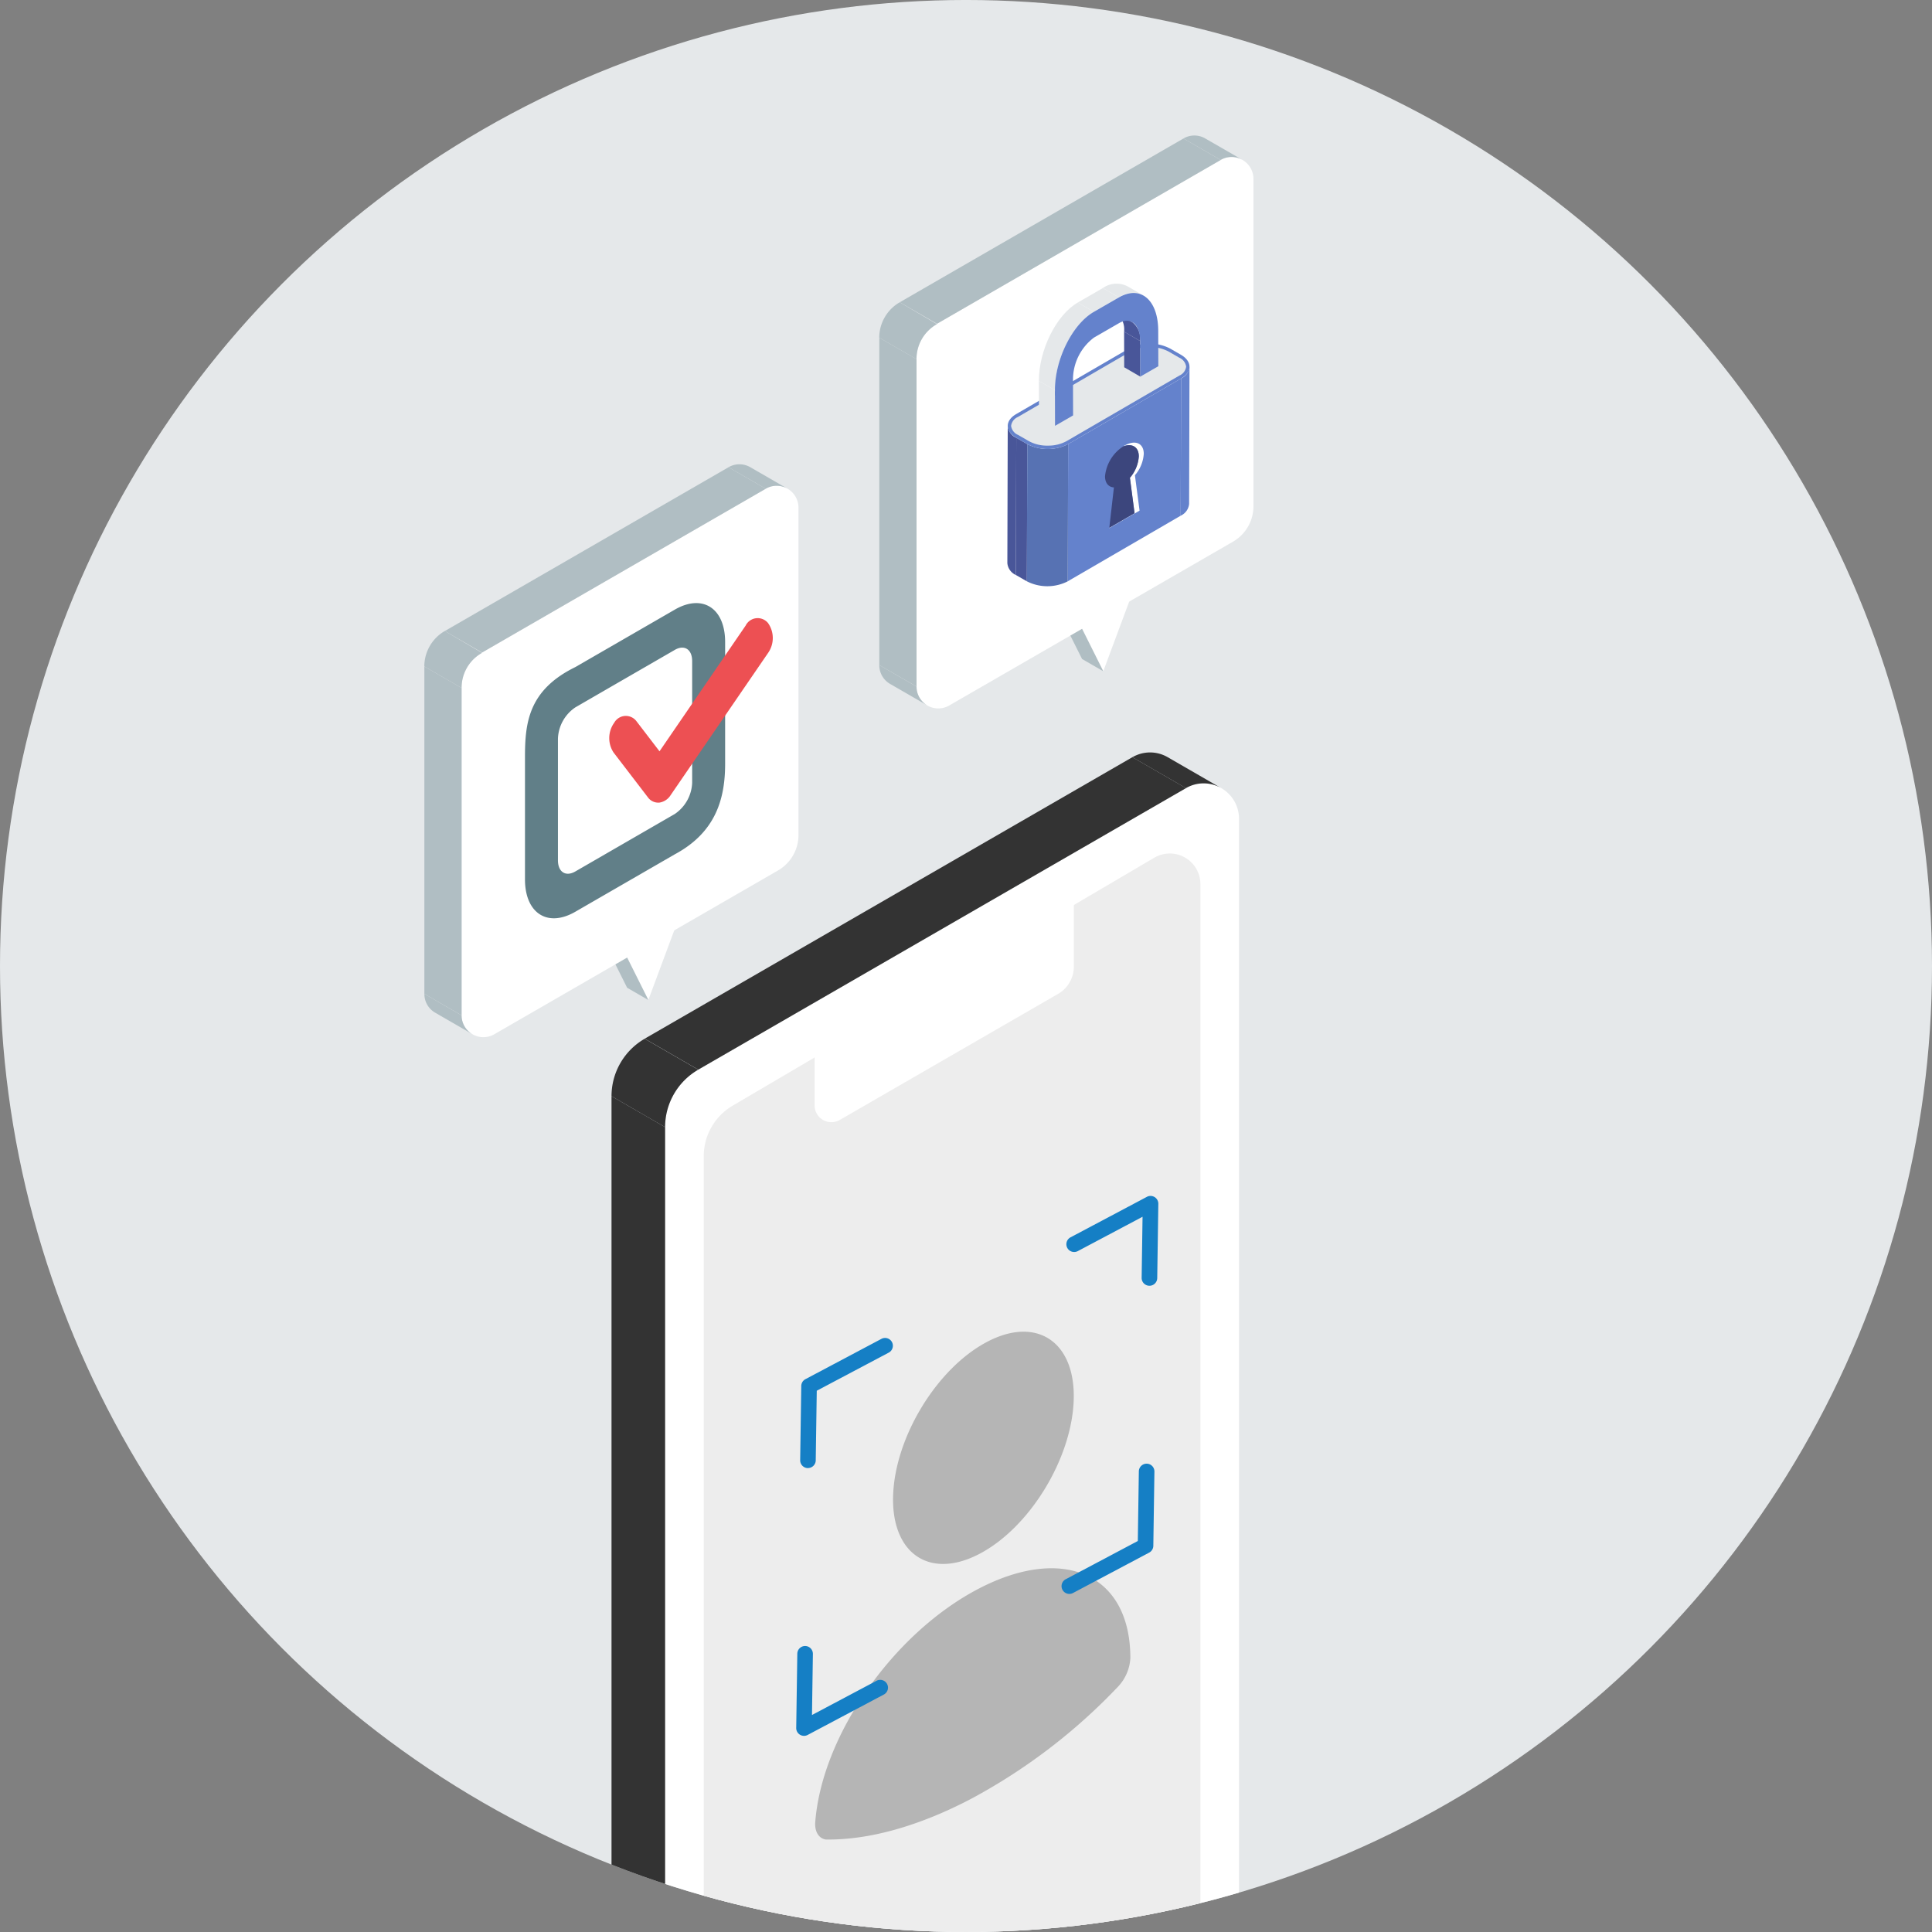 <svg xmlns="http://www.w3.org/2000/svg" xmlns:xlink="http://www.w3.org/1999/xlink" width="214" height="214" viewBox="0 0 214 214">
  <rect x="0" y="0" width="214" height="214" fill="#808080" stroke="none"/>
  <defs>
    <clipPath id="clip-path">
      <circle id="楕円形_65" data-name="楕円形 65" cx="107" cy="107" r="107" transform="translate(706 6997)" fill="#fff"/>
    </clipPath>
  </defs>
  <g id="グループ_2043" data-name="グループ 2043" transform="translate(-706 -6530.997)">
    <g id="グループ_1975" data-name="グループ 1975" transform="translate(2 158.996)">
      <circle id="楕円形_40" data-name="楕円形 40" cx="107" cy="107" r="107" transform="translate(704 6372)" fill="#e5e8ea"/>
    </g>
    <g id="マスクグループ_18" data-name="マスクグループ 18" transform="translate(0 -466.004)" clip-path="url(#clip-path)">
      <g id="グループ_1978" data-name="グループ 1978" transform="translate(753 7012.012)">
        <path id="パス_8056" data-name="パス 8056" d="M115.123,77.766l10.414-6.013L119.81,87.142Z" transform="translate(-44.605 -27.801)" fill="#fff"/>
        <path id="パス_8057" data-name="パス 8057" d="M113.638,80.712l-2.348-1.356,4.687,9.376,2.348,1.356Z" transform="translate(-43.12 -30.747)" fill="#b0bec3"/>
        <g id="グループ_1977" data-name="グループ 1977">
          <g id="グループ_1976" data-name="グループ 1976">
            <path id="パス_8058" data-name="パス 8058" d="M91.271,22.357,122.7,4.213a2.417,2.417,0,0,1,3.625,2.093V42.571a4.532,4.532,0,0,1-2.266,3.924L92.63,64.638A2.417,2.417,0,0,1,89,62.545V26.281a4.531,4.531,0,0,1,2.266-3.924" transform="translate(-34.486 -1.506)" fill="#fff"/>
            <path id="パス_8059" data-name="パス 8059" d="M141.4,2.708,137.275.327a2.394,2.394,0,0,1,2.407-.006L143.81,2.7a2.4,2.4,0,0,0-2.412,0" transform="translate(-53.188 0)" fill="#b0bec3"/>
            <path id="パス_8060" data-name="パス 8060" d="M86.4,38.941,82.273,36.56V72.824L86.4,75.2Z" transform="translate(-31.877 -14.165)" fill="#b0bec3"/>
            <path id="パス_8061" data-name="パス 8061" d="M86.4,98.143a2.393,2.393,0,0,0,1.223,2.1L83.491,97.86a2.384,2.384,0,0,1-1.218-2.1Z" transform="translate(-31.877 -37.104)" fill="#b0bec3"/>
            <path id="パス_8062" data-name="パス 8062" d="M86.393,36.459l-4.129-2.384a4.531,4.531,0,0,1,2.271-3.921l4.123,2.425a4.408,4.408,0,0,0-2.265,3.88" transform="translate(-31.874 -11.683)" fill="#b0bec3"/>
            <path id="パス_8063" data-name="パス 8063" d="M85.972,18.677,90.1,21.058,121.521,2.915,117.4.534Z" transform="translate(-33.31 -0.207)" fill="#b0bec3"/>
            <path id="パス_8064" data-name="パス 8064" d="M137.751,41.806l-.043,15.2a1.592,1.592,0,0,1-.931,1.3l.043-15.2a1.589,1.589,0,0,0,.931-1.3" transform="translate(-52.995 -16.198)" fill="#6482cc"/>
            <path id="パス_8065" data-name="パス 8065" d="M105.43,67.7l.043-15.2a1.6,1.6,0,0,0,.946,1.321l-.043,15.2a1.6,1.6,0,0,1-.946-1.321" transform="translate(-40.85 -20.34)" fill="#495699"/>
            <path id="パス_8066" data-name="パス 8066" d="M128.907,43.932l-.043,15.2L116.353,66.4l.043-15.2Z" transform="translate(-45.082 -17.022)" fill="#6482cc"/>
            <path id="パス_8067" data-name="パス 8067" d="M108.234,55.356l-.043,15.2-1.217-.7.043-15.2Z" transform="translate(-41.448 -21.176)" fill="#495699"/>
            <path id="パス_8068" data-name="パス 8068" d="M113.532,55.8,113.489,71a4.99,4.99,0,0,1-4.529,0L109,55.8a4.988,4.988,0,0,0,4.529,0" transform="translate(-42.217 -21.62)" fill="#5772b3"/>
            <path id="パス_8069" data-name="パス 8069" d="M124.687,38.862c1.255.725,1.262,1.9.015,2.623l-12.51,7.27a4.988,4.988,0,0,1-4.529,0l-1.217-.7c-1.255-.724-1.261-1.9-.015-2.623l12.51-7.27a4.99,4.99,0,0,1,4.529,0Z" transform="translate(-40.877 -14.574)" fill="#6482cc"/>
            <path id="パス_8070" data-name="パス 8070" d="M110.167,49.161a4.229,4.229,0,0,1-2.081-.494l-1.217-.7a1.26,1.26,0,0,1-.759-.994,1.242,1.242,0,0,1,.745-.984l12.51-7.27a4.62,4.62,0,0,1,4.155,0l1.217.7a1.261,1.261,0,0,1,.76.994,1.245,1.245,0,0,1-.745.984l-12.51,7.27a4.206,4.206,0,0,1-2.074.492" transform="translate(-41.113 -14.81)" fill="#e5e8ea"/>
            <path id="パス_8071" data-name="パス 8071" d="M126.7,59.151l.515,3.916-3.36,1.939,0-.037,2.8-1.618-.515-3.916a4.031,4.031,0,0,0,.988-2.376c0-1.036-.738-1.481-1.719-1.111a1.057,1.057,0,0,1,.123-.078c1.187-.686,2.148-.28,2.148.906a4.025,4.025,0,0,1-.984,2.376" transform="translate(-47.989 -21.518)" fill="#fff"/>
            <path id="パス_8072" data-name="パス 8072" d="M125.85,59.614l.515,3.916-2.8,1.619.511-4.472c-.593-.041-.985-.481-.985-1.238a4.44,4.44,0,0,1,2.025-3.312h0c.981-.369,1.719.075,1.719,1.111a4.032,4.032,0,0,1-.989,2.376" transform="translate(-47.692 -21.697)" fill="#3c467d"/>
            <path id="パス_8073" data-name="パス 8073" d="M128.335,40.451l-1.783-1.036-.012-3.944,1.784,1.036Z" transform="translate(-49.029 -13.744)" fill="#495699"/>
            <path id="パス_8074" data-name="パス 8074" d="M125.119,32.064,126.9,33.1a2.313,2.313,0,0,1,.871,2.087l-1.784-1.036a2.314,2.314,0,0,0-.87-2.087" transform="translate(-48.478 -12.423)" fill="#495699"/>
            <path id="パス_8075" data-name="パス 8075" d="M125.433,27.08l1.783,1.036a2.646,2.646,0,0,0-2.73.191L122.7,27.271a2.647,2.647,0,0,1,2.731-.191" transform="translate(-47.542 -10.378)" fill="#e5e8ea"/>
            <path id="パス_8076" data-name="パス 8076" d="M112.926,49.348l-1.783-1.036-.012-3.944,1.784,1.036Z" transform="translate(-43.058 -17.191)" fill="#e5e8ea"/>
            <path id="パス_8077" data-name="パス 8077" d="M119.957,30.216l-1.783-1.036,2.774-1.6,1.783,1.036Z" transform="translate(-45.787 -10.685)" fill="#e5e8ea"/>
            <path id="パス_8078" data-name="パス 8078" d="M112.915,39.912l-1.783-1.036c-.01-3.408,1.927-7.305,4.313-8.682l1.783,1.036c-2.385,1.378-4.323,5.275-4.313,8.683" transform="translate(-43.059 -11.698)" fill="#e5e8ea"/>
            <path id="パス_8079" data-name="パス 8079" d="M121.13,28.963c2.386-1.378,4.339.274,4.348,3.682l.011,3.944-2,1.153-.011-3.944c0-1.838-1.056-2.726-2.343-1.983l-2.774,1.6a5.822,5.822,0,0,0-2.324,4.678l.011,3.944-2,1.153-.012-3.944c-.009-3.408,1.928-7.305,4.314-8.682Z" transform="translate(-44.186 -11.033)" fill="#6482cc"/>
            <path id="パス_8080" data-name="パス 8080" d="M32.859,137.217,43.273,131.2l-5.728,15.388Z" transform="translate(-12.731 -50.836)" fill="#fff"/>
            <path id="パス_8081" data-name="パス 8081" d="M31.373,140.162l-2.348-1.356,4.687,9.376,2.348,1.356Z" transform="translate(-11.246 -53.782)" fill="#b0bec3"/>
            <path id="パス_8082" data-name="パス 8082" d="M9.007,81.808,40.432,63.664a2.417,2.417,0,0,1,3.625,2.093v36.264a4.532,4.532,0,0,1-2.266,3.924L10.366,124.089A2.417,2.417,0,0,1,6.741,122V85.732a4.531,4.531,0,0,1,2.266-3.924" transform="translate(-2.612 -24.54)" fill="#fff"/>
            <path id="パス_8083" data-name="パス 8083" d="M59.134,62.158,55.01,59.777a2.394,2.394,0,0,1,2.407-.006l4.128,2.383a2.4,2.4,0,0,0-2.412,0" transform="translate(-21.314 -23.034)" fill="#b0bec3"/>
            <path id="パス_8084" data-name="パス 8084" d="M4.133,98.391.009,96.01v36.264l4.124,2.38Z" transform="translate(-0.004 -37.2)" fill="#b0bec3"/>
            <path id="パス_8085" data-name="パス 8085" d="M4.133,157.594a2.393,2.393,0,0,0,1.223,2.1l-4.129-2.384a2.384,2.384,0,0,1-1.218-2.1Z" transform="translate(-0.003 -60.138)" fill="#b0bec3"/>
            <path id="パス_8086" data-name="パス 8086" d="M4.129,95.909,0,93.525A4.531,4.531,0,0,1,2.271,89.6l4.123,2.425a4.408,4.408,0,0,0-2.265,3.88" transform="translate(0 -34.718)" fill="#b0bec3"/>
            <path id="パス_8087" data-name="パス 8087" d="M3.708,78.127l4.124,2.381L39.257,62.365l-4.124-2.381Z" transform="translate(-1.437 -23.241)" fill="#b0bec3"/>
            <path id="パス_8088" data-name="パス 8088" d="M23.775,96.106l3.976-2.3,7.047-4.07c1.061-.613,1.922-.058,1.922,1.239v13.475a4.38,4.38,0,0,1-1.922,3.46L23.775,114.28c-1.062.613-1.922.058-1.922-1.24V99.565a4.377,4.377,0,0,1,1.922-3.459m0-4.464c-5.256,2.575-5.573,6.276-5.573,10.032v13.475c0,3.757,2.5,5.369,5.573,3.594L34.8,112.377c4.614-2.476,5.572-6.276,5.572-10.032V88.869c0-3.757-2.5-5.369-5.572-3.594l-7.047,4.07Z" transform="translate(-7.052 -32.761)" fill="#617f88"/>
            <path id="パス_8089" data-name="パス 8089" d="M38.992,107.7l-.02,0a1.42,1.42,0,0,1-1.26-.6l-3.793-4.951a2.9,2.9,0,0,1,.072-3.294,1.472,1.472,0,0,1,2.478-.153l2.54,3.314,9.539-13.923a1.487,1.487,0,0,1,2.478-.289,2.879,2.879,0,0,1,.031,3.284L40.241,106.871a1.784,1.784,0,0,1-1.249.827" transform="translate(-12.957 -33.808)" fill="#ed5053"/>
            <path id="パス_8090" data-name="パス 8090" d="M47.214,148.863l54.022-31.182a3.918,3.918,0,0,1,5.877,3.393v145.8a7.346,7.346,0,0,1-3.673,6.362L49.418,304.418a3.918,3.918,0,0,1-5.877-3.393v-145.8a7.346,7.346,0,0,1,3.673-6.363" transform="translate(-16.87 -45.391)" fill="#fff"/>
            <path id="パス_8091" data-name="パス 8091" d="M133.977,115.514l-5.936-3.427a3.88,3.88,0,0,1,3.9-.009l5.943,3.431a3.881,3.881,0,0,0-3.91,0" transform="translate(-49.61 -43.223)" fill="#333"/>
            <path id="パス_8092" data-name="パス 8092" d="M39.787,415.164a3.883,3.883,0,0,0,1.983,3.407l-5.945-3.432a3.867,3.867,0,0,1-1.974-3.4Z" transform="translate(-13.116 -159.53)" fill="#bfd4d5"/>
            <path id="パス_8093" data-name="パス 8093" d="M39.848,143.6l5.936,3.427,54.022-31.182-5.936-3.427Z" transform="translate(-15.439 -43.559)" fill="#333"/>
            <path id="パス_8094" data-name="パス 8094" d="M33.851,173.714v145.8l5.936,3.427v-145.8Z" transform="translate(-13.116 -67.307)" fill="#333"/>
            <path id="パス_8095" data-name="パス 8095" d="M43.46,166.755a7.346,7.346,0,0,0-3.673,6.363l-5.936-3.427a7.345,7.345,0,0,1,3.673-6.362Z" transform="translate(-13.116 -63.282)" fill="#333"/>
            <path id="パス_8096" data-name="パス 8096" d="M53.707,157.77l46.748-27.492a3.391,3.391,0,0,1,5.086,2.992V268.48a6.5,6.5,0,0,1-3.178,5.609L55.614,301.582a3.391,3.391,0,0,1-5.085-2.992V163.38a6.5,6.5,0,0,1,3.178-5.61" transform="translate(-19.578 -50.296)" fill="#ededed"/>
            <path id="パス_8097" data-name="パス 8097" d="M72.32,150.293,96.5,136.33a1.86,1.86,0,0,1,2.79,1.611v6.84a3.486,3.486,0,0,1-1.744,3.02L73.366,161.764a1.86,1.86,0,0,1-2.79-1.611v-6.839a3.487,3.487,0,0,1,1.744-3.02" transform="translate(-27.345 -52.724)" fill="#fff"/>
            <path id="パス_8098" data-name="パス 8098" d="M89.8,233.743c5.521-2.888,9.81.043,9.574,6.511S94.5,254.32,88.948,257.233s-9.809-.048-9.573-6.515,4.87-14.067,10.428-16.974M70.74,287.055c.693-9.627,8.587-20.977,18.066-25.936s16.858-1.6,16.845,7.674a5.016,5.016,0,0,1-1.357,3.147A64.185,64.185,0,0,1,87.958,284.4c-5.752,3.008-11.3,4.552-16.043,4.477-.747-.112-1.212-.821-1.176-1.822" transform="translate(-27.446 -100.134)" fill="#b5b5b5"/>
            <path id="パス_8099" data-name="パス 8099" d="M68.89,248.17h-.013a.864.864,0,0,1-.85-.876l.121-8.224a.865.865,0,0,1,.459-.75l8.44-4.476a.863.863,0,0,1,.809,1.524L69.865,239.6l-.114,7.714a.863.863,0,0,1-.862.85" transform="translate(-26.395 -100.565)" fill="#157fc5"/>
            <path id="パス_8100" data-name="パス 8100" d="M125.378,218.028h-.013a.864.864,0,0,1-.85-.876l.1-6.766-7.151,3.793a.863.863,0,1,1-.809-1.524l8.44-4.476a.863.863,0,0,1,1.267.775l-.121,8.225a.863.863,0,0,1-.862.85" transform="translate(-45.059 -90.621)" fill="#157fc5"/>
            <path id="パス_8101" data-name="パス 8101" d="M116.148,270.922a.863.863,0,0,1-.4-1.625l7.989-4.237.114-7.714a.862.862,0,0,1,.862-.85h.013a.862.862,0,0,1,.85.875l-.121,8.225a.861.861,0,0,1-.458.749l-8.44,4.476a.864.864,0,0,1-.4.1" transform="translate(-44.706 -109.381)" fill="#157fc5"/>
            <path id="パス_8102" data-name="パス 8102" d="M68.175,299.418a.862.862,0,0,1-.862-.876l.121-8.224a.862.862,0,0,1,.862-.85h.013a.863.863,0,0,1,.85.875l-.1,6.766,7.152-3.793a.863.863,0,0,1,.809,1.525l-8.44,4.477a.868.868,0,0,1-.4.1" transform="translate(-26.119 -122.156)" fill="#157fc5"/>
          </g>
        </g>
      </g>
    </g>
  </g>
</svg>
